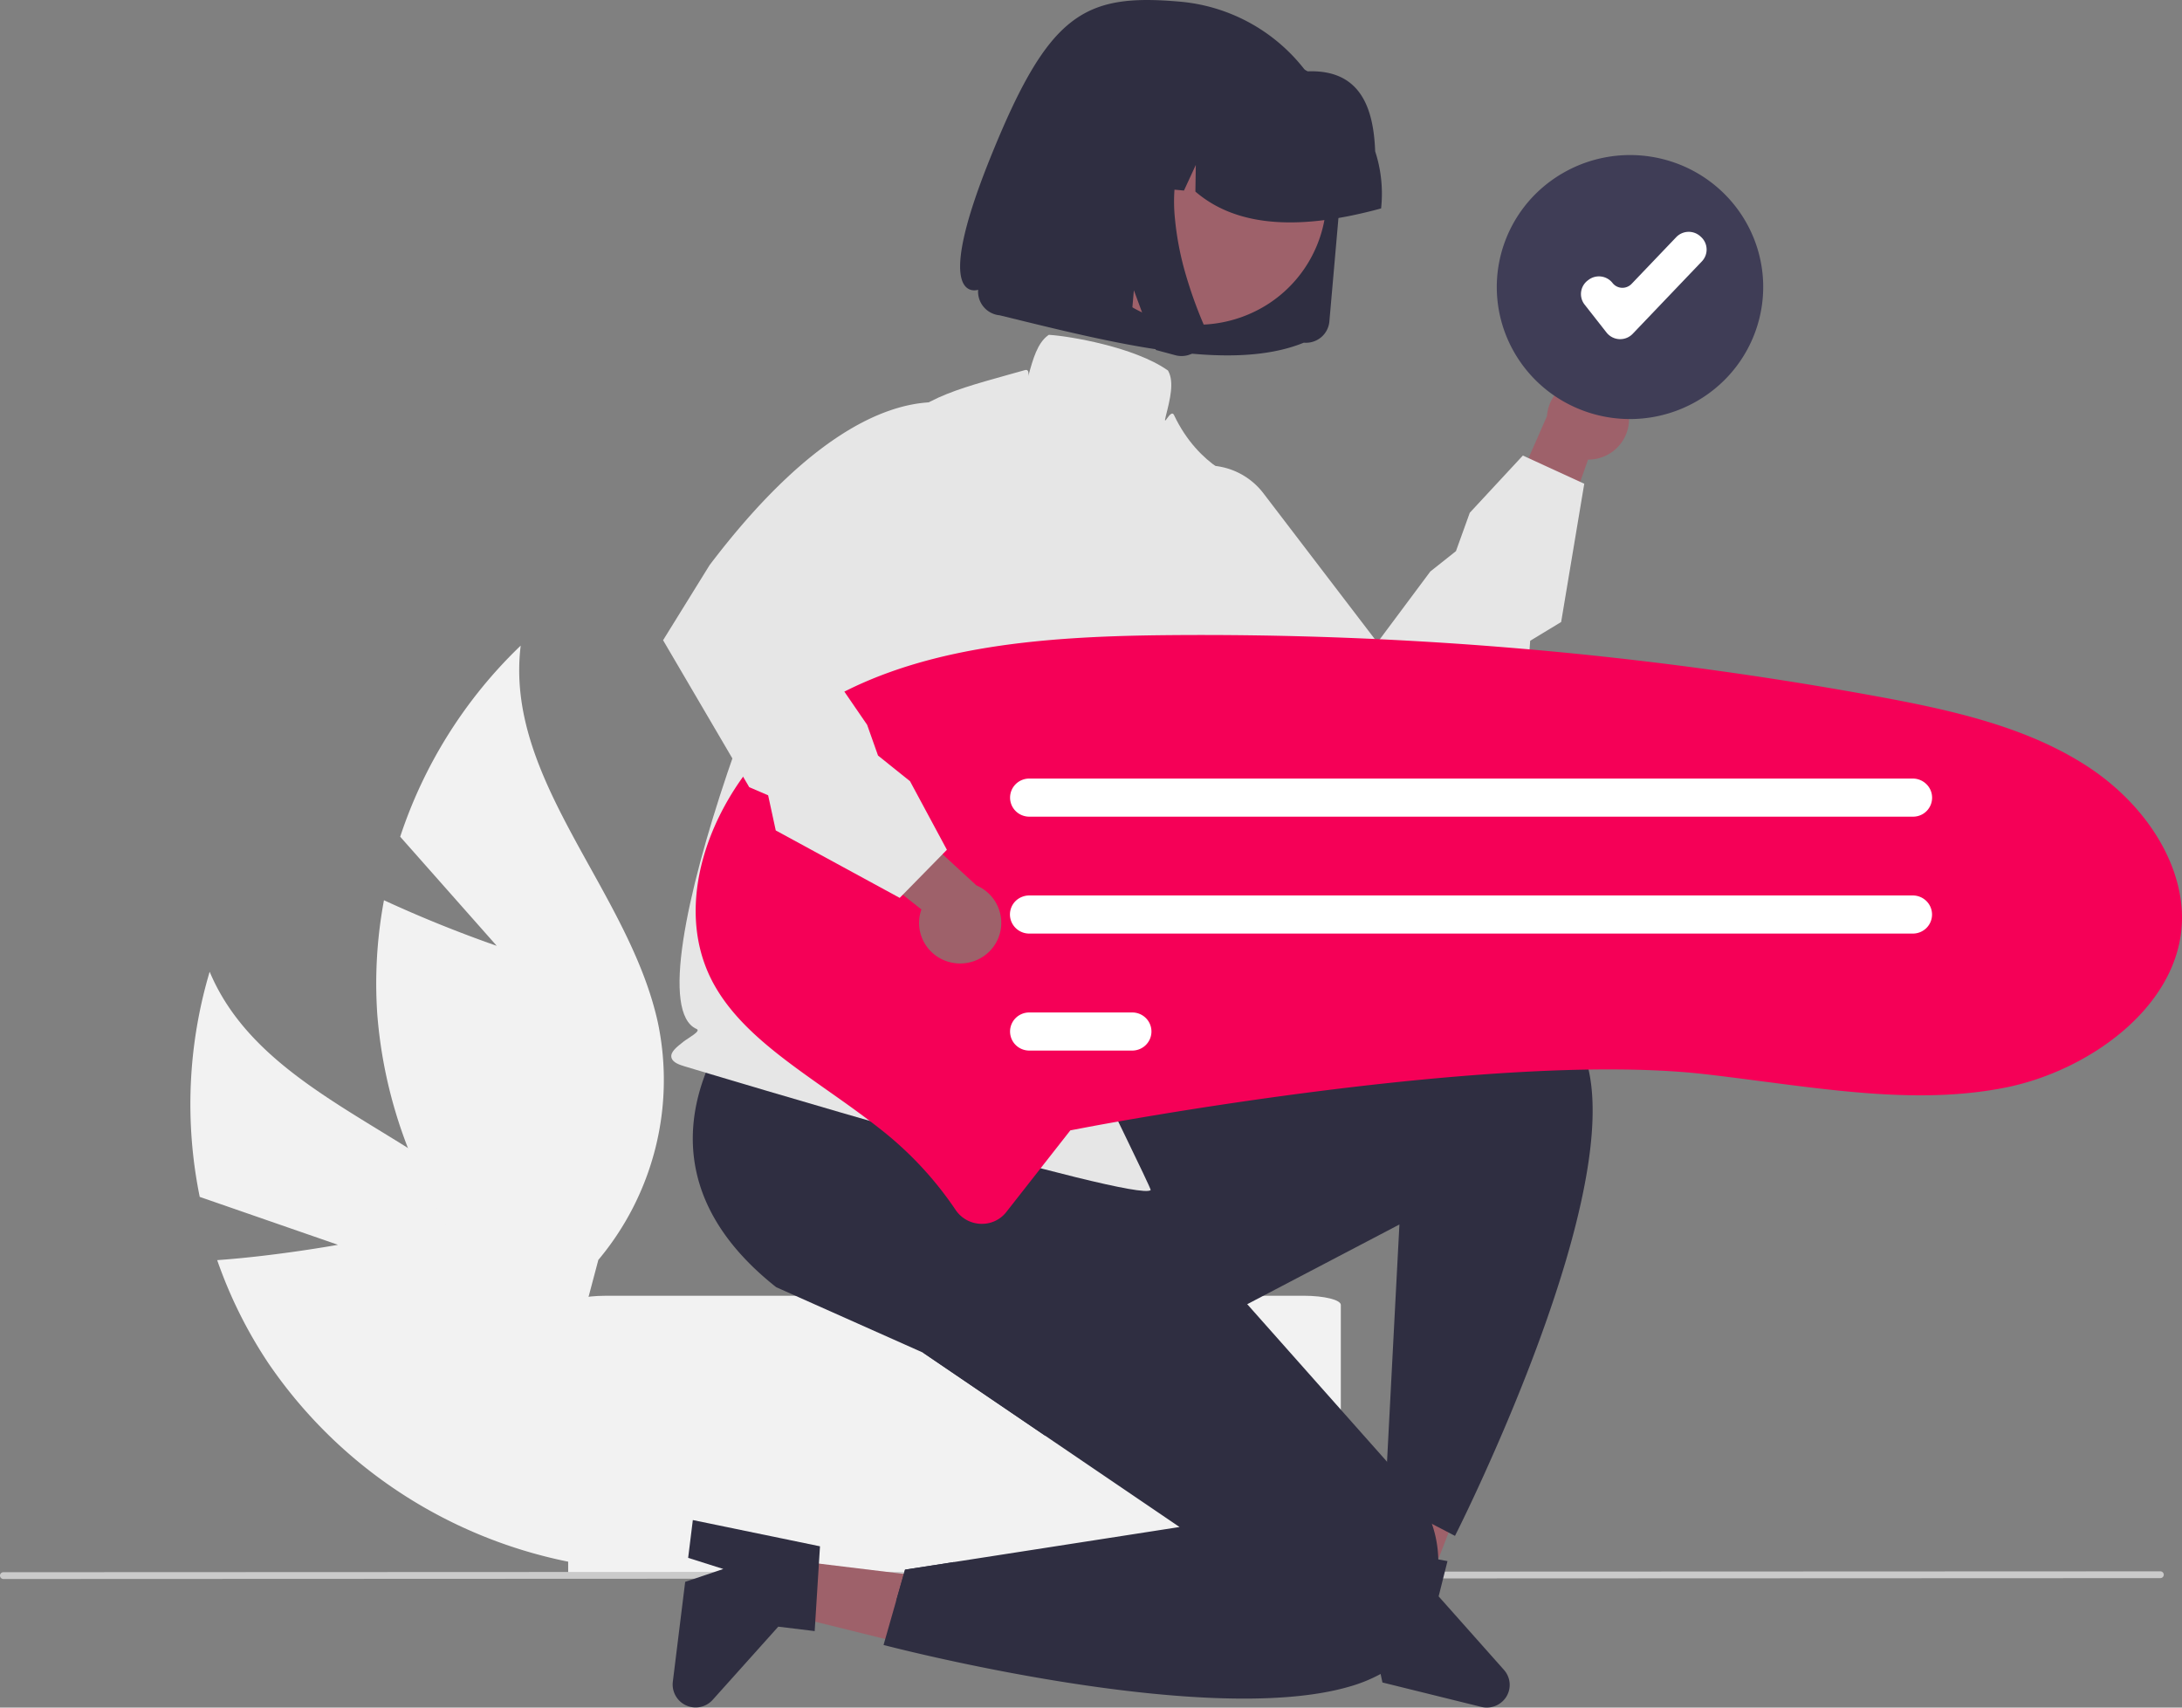 <svg width="69" height="54" fill="none" xmlns="http://www.w3.org/2000/svg"><rect width="100%" height="100%" fill="#808080" stroke="none"/><path d="M10.688 39.365 6.316 37.85a14.686 14.686 0 0 1 .314-7.12c1.66 3.959 6.833 5.065 9.705 8.27a8.884 8.884 0 0 1 1.898 3.484c.36 1.289.424 2.64.185 3.956l.838 3.149a15.153 15.153 0 0 1-6.108-2.075 15.006 15.006 0 0 1-4.67-4.418 14.37 14.37 0 0 1-1.61-3.246c1.887-.133 3.82-.485 3.82-.485Z" fill="#F2F2F2"/><path d="m15.709 29.912-3.054-3.452a14.794 14.794 0 0 1 3.811-6.044c-.523 4.255 3.43 7.743 4.34 11.933a8.831 8.831 0 0 1-.081 3.96 8.88 8.88 0 0 1-1.804 3.534l-.835 3.149a14.973 14.973 0 0 1-4.285-4.787 14.833 14.833 0 0 1-1.87-6.124 14.298 14.298 0 0 1 .211-3.612 40.235 40.235 0 0 0 3.567 1.442Z" fill="#F2F2F2"/><path d="M41.221 40.977H19.143c-.649 0-1.176.129-1.176.289v8.559H42.4v-8.559c0-.16-.527-.29-1.179-.29Z" fill="#F2F2F2"/><path d="m68.316 49.906-68.208.028A.109.109 0 0 1 0 49.827a.107.107 0 0 1 .108-.108l68.208-.028a.109.109 0 0 1 .108.108.109.109 0 0 1-.108.107Z" fill="#CACACA"/><path d="m24.712 49.303-.206 1.666 6.385 1.581.304-2.459-6.483-.788Z" fill="#9E616A"/><path d="m25.93 48.9-.168 2.681-1.151-.14-2.076 2.316a.726.726 0 0 1-1.26-.564l.392-3.169 1.206-.407-1.112-.352.148-1.195 4.022.83Z" fill="#2F2E41"/><path d="m43.365 50.123 1.643.406 2.362-6.088-2.425-.6-1.58 6.282Z" fill="#9E616A"/><path d="m47.559 52.808-2.066-2.325.28-1.115-.292-.054h-.002l-1.825-.338-.545-.101-1.32 3.855 1.178.292.487-1.051.204.965.058.27 3.125.772a.73.73 0 0 0 .794-.323.713.713 0 0 0-.076-.847ZM29.578 49.49l.595-.093c-.64.66-1.253 1.096-1.836 1.231l.282-.99.959-.148ZM46.98 46.52c-.563 1.25-.97 2.05-.97 2.05l-.201-.105-.53-.276-1.263-.656-.217-.113.062-1.194.275-5.278.117-2.225-4.813 2.521-5.694 2.983a73.45 73.45 0 0 1-.695 1.176l-3.869-2.63 3.926-5.679 2.289-1.06-.494-.094c.126-.181.269-.35.426-.505l.173-.097s10.889-5.944 14.022-2.896c.27.272.473.603.592.967 1.074 3.057-1.609 9.73-3.136 13.11Z" fill="#2F2E41"/><path d="M44.584 52.11a2.524 2.524 0 0 1-.926.827 4.796 4.796 0 0 1-.998.403c-4.617 1.337-14.72-1.32-14.72-1.32l.397-1.391.282-.99.959-.149.595-.093L37.3 48.29l-1.963-1.334-2.285-1.553-3.869-2.63-4.637-2.067c-5.374-4.243-.874-9.002-.874-9.002l3.008-2.113.976-.686 6 3.043 1.742 4.086.535 1.256 3.508 3.954 4.421 4.982.035.04c.128.095.248.201.36.315.04.04.084.084.127.132.398.426.702.929.896 1.476a3.658 3.658 0 0 1 .202 1.126c.02.796-.21 1.734-.897 2.796Z" fill="#2F2E41"/><path d="M21.614 33.71c-.239-.07-.36-.158-.383-.273-.033-.17.16-.321.382-.496.156-.122.565-.334.416-.4-2.27-.99 3.248-15.053 4.85-16.652.325-.324.286-.983.72-1.57 1.184-1.602 2.223-1.892 4.293-2.47l.526-.147c.235-.067-.013.597.11.152.136-.494.277-1.006.616-1.25l.023-.016.027.002c.627.04 2.675.382 3.726 1.117l.014.01.009.015c.193.358.056.899-.076 1.421-.109.429.153-.25.257-.03.796 1.686 2.165 2.067 2.179 2.071l.068.018-.014.069c.358 1.839-2.096 7.536-2.627 11.373-.539 3.898 2.534 8.287-1.982 7.55.01.033 1.667 3.404 1.64 3.43-.41.408-13.872-3.653-14.774-3.923Z" fill="#E6E6E6"/><path d="M51.494 13.033a1.269 1.269 0 0 1-.284 1.046 1.29 1.29 0 0 1-.992.455l-1.516 4.292-1.445-1.88 1.662-3.787c.022-.314.159-.61.386-.83a1.304 1.304 0 0 1 2.189.704Z" fill="#9E616A"/><path d="m44.82 24.995-2.748-.59c-4.957-1.555-6.657-3.475-7.21-4.812-.592-1.427-.053-2.471-.03-2.515l.014-.018 1.778-1.715a2.226 2.226 0 0 1 1.718-.619 2.239 2.239 0 0 1 1.605.867l3.61 4.725 1.673-2.245.81-.643.438-1.215 1.678-1.809 1.942.891-.731 4.374-.979.593-.046.644-.016.019-3.505 4.068Z" fill="#E6E6E6"/><path d="M31.05 38.702h-.04a.998.998 0 0 1-.798-.45 11.145 11.145 0 0 0-2.359-2.534c-.554-.438-1.132-.846-1.692-1.24-1.443-1.018-2.803-1.976-3.557-3.3-1.645-2.886.292-6.907 3.06-8.71 3.105-2.023 7.188-2.34 11.139-2.381a118.521 118.521 0 0 1 22.453 1.917c2.328.425 4.764.946 6.722 2.212 1.947 1.258 3.13 3.239 3.014 5.047-.168 2.64-2.991 4.611-5.562 5.127-2.45.491-4.995.16-7.69-.192-.595-.078-1.21-.158-1.818-.228-6.61-.757-19.029 1.577-19.554 1.677l-.521.099-2.023 2.58a.97.97 0 0 1-.773.376Z" fill="#F50057"/><path d="M60.488 25.826h-27.94a.61.61 0 0 1-.43-.177.6.6 0 0 1 0-.851.61.61 0 0 1 .43-.177h27.94c.161 0 .315.064.43.177a.6.6 0 0 1-.43 1.028ZM60.488 29.523h-27.94a.61.61 0 0 1-.563-.37.597.597 0 0 1 .329-.789.611.611 0 0 1 .233-.046h27.941a.61.61 0 0 1 .43.177.6.6 0 0 1 0 .852.61.61 0 0 1-.43.176ZM35.804 33.223h-3.256a.61.61 0 0 1-.43-.177.6.6 0 0 1 0-.852.61.61 0 0 1 .43-.176h3.256a.61.61 0 0 1 .43.176.6.6 0 0 1 0 .852.61.61 0 0 1-.43.177ZM51.545 13.202c2.298 0 4.161-1.846 4.161-4.124 0-2.278-1.863-4.125-4.161-4.125-2.299 0-4.162 1.847-4.162 4.125s1.863 4.124 4.162 4.124Z" fill="#fff"/><path d="M51.545 13.252a4.239 4.239 0 0 1-2.34-.703 4.183 4.183 0 0 1-1.552-1.874 4.14 4.14 0 0 1-.24-2.412 4.163 4.163 0 0 1 1.153-2.138 4.247 4.247 0 0 1 4.59-.905c.77.316 1.428.851 1.891 1.538.463.686.71 1.494.71 2.32a4.16 4.16 0 0 1-1.235 2.95 4.236 4.236 0 0 1-2.977 1.224Z" fill="#3F3D56"/><path d="m51.233 10.726-.026-.001a.55.55 0 0 1-.404-.208l-.695-.886a.539.539 0 0 1 .095-.758l.025-.019a.547.547 0 0 1 .764.095.396.396 0 0 0 .462.123.397.397 0 0 0 .14-.094L53.006 7.5a.547.547 0 0 1 .77-.02l.023.021a.54.54 0 0 1 .02.763l-2.19 2.293a.545.545 0 0 1-.396.168Z" fill="#fff"/><path d="M30.143 30.45a1.296 1.296 0 0 1-.9-.613 1.273 1.273 0 0 1-.106-1.077l-3.583-2.84 2.268-.729L30.877 28c.292.125.528.35.662.636a1.276 1.276 0 0 1-.49 1.639c-.27.166-.592.228-.906.175Z" fill="#9E616A"/><path d="m20.968 20.246 1.471-2.375c3.124-4.12 5.515-5.074 6.971-5.149 1.554-.08 2.37.77 2.404.806l.013.02 1.043 2.23a2.188 2.188 0 0 1-.527 2.563 2.23 2.23 0 0 1-.81.462l-5.695 1.811 1.583 2.308.344.971 1.012.812 1.166 2.168-1.492 1.521-3.92-2.133-.241-1.111-.598-.257-.012-.021-2.712-4.626Z" fill="#E6E6E6"/><path d="M41.228 10.837h.004a.75.75 0 0 0 .544-.17.737.737 0 0 0 .262-.502l.36-4.104a5.459 5.459 0 0 0-.248-2.178 5.607 5.607 0 0 0-4.831-3.83c-3.058-.27-4.17.369-6.028 5-1.856 4.632-.36 4.111-.36 4.111a.753.753 0 0 0 .682.807c3.619.887 7.27 1.821 9.616.866Z" fill="#2F2E41"/><path d="M34.458 3.957a4.035 4.035 0 0 0 .004 4.51A4.09 4.09 0 0 0 36.3 9.96a4.131 4.131 0 0 0 3.838-.37 4.033 4.033 0 0 0 1.119-5.623 4.09 4.09 0 0 0-1.837-1.494 4.131 4.131 0 0 0-3.836.367 4.03 4.03 0 0 0-1.126 1.116Z" fill="#9E616A"/><path d="M43.682 6.508a4.319 4.319 0 0 0-.196-1.723c-.05-1.36-.457-2.591-2.132-2.529a4.425 4.425 0 0 0-1.678-.498l-.828-.075a4.413 4.413 0 0 0-3.229 1.002 4.336 4.336 0 0 0-1.547 2.953l-.008.082 1.753.158.743-1.604-.026 1.67.906.082.374-.81-.013.842c1.352 1.164 3.389 1.212 5.873.533l.008-.083Z" fill="#2F2E41"/><path d="M38.106 10.438a.721.721 0 0 1-.18.568.753.753 0 0 1-.76.227l-.613-.165-.697-1.89-.146 1.663-2.785-.749.619-7.055 4.741.432-.129.125a3.24 3.24 0 0 0-.878 1.527 5.245 5.245 0 0 0-.123 1.796c.058.608.176 1.209.35 1.794.153.52.335 1.029.547 1.526a.74.74 0 0 1 .054.2Z" fill="#2F2E41"/></svg>